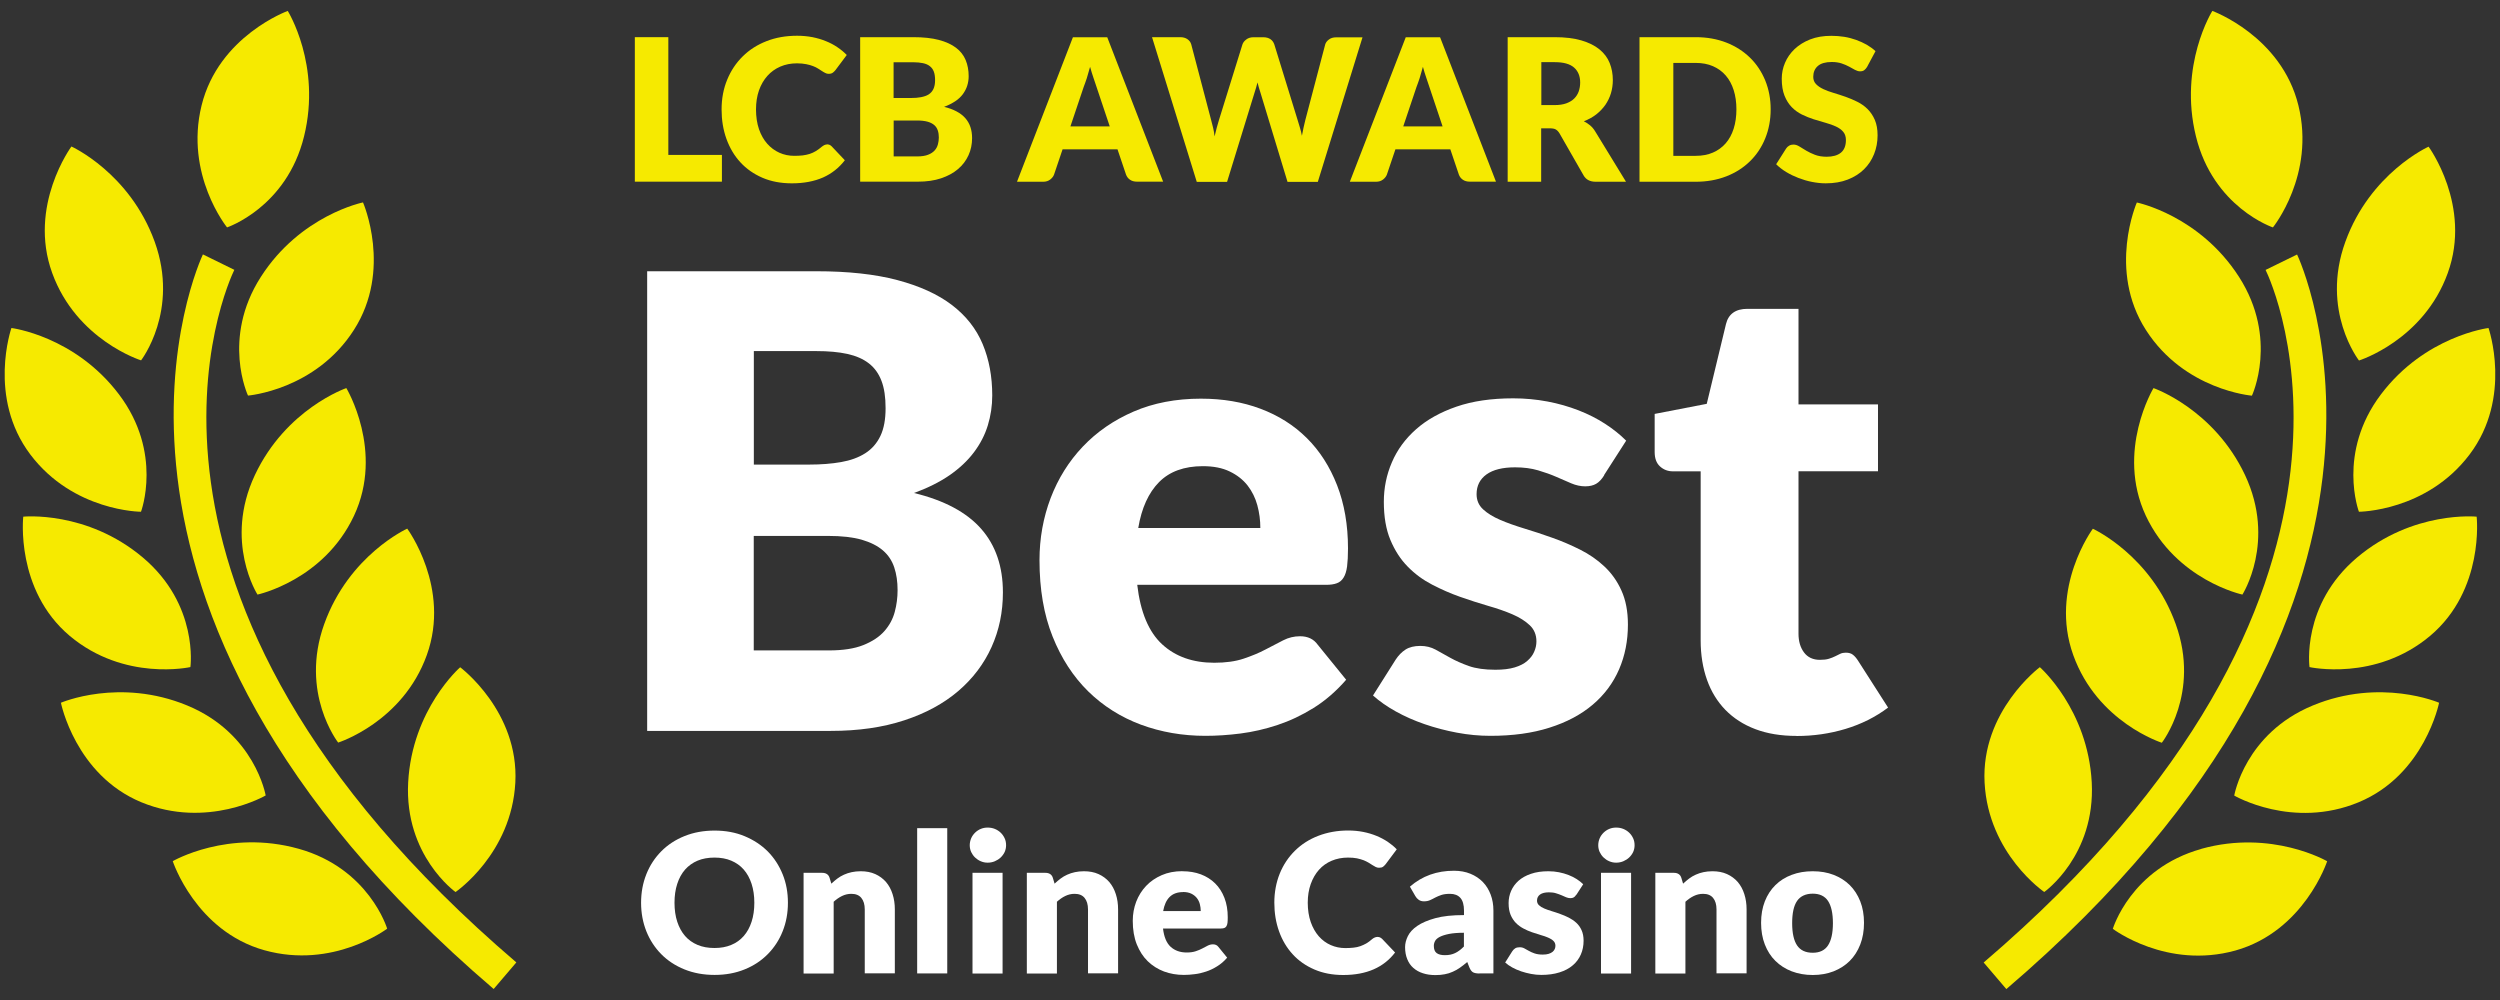 <?xml version="1.0" encoding="UTF-8"?>
<svg id="Layer_1" xmlns="http://www.w3.org/2000/svg" version="1.1" viewBox="0 0 300 120">
  <rect x="0" y="0" width="300" height="120" fill="#333333" stroke="none"/>
  <!-- Generator: Adobe Illustrator 29.1.0, SVG Export Plug-In . SVG Version: 2.1.0 Build 142)  -->
  <defs>
    <style>
      .st0 {
        fill: #fff;
      }

      .st1 {
        fill: #f6ea00;
      }
    </style>
  </defs>
  <g>
    <path class="st0" d="M77.66,87.7v-55.15h20.29c3.81,0,7.05.35,9.73,1.06,2.67.71,4.86,1.7,6.55,2.99,1.69,1.29,2.92,2.85,3.69,4.69.77,1.84,1.15,3.9,1.15,6.17,0,1.24-.18,2.43-.53,3.58-.35,1.15-.91,2.23-1.67,3.24-.76,1.01-1.73,1.92-2.91,2.74-1.19.82-2.61,1.53-4.28,2.14,3.63.88,6.32,2.32,8.06,4.3,1.74,1.98,2.61,4.52,2.61,7.63,0,2.35-.45,4.53-1.36,6.55-.91,2.02-2.24,3.78-3.99,5.28-1.75,1.5-3.92,2.68-6.49,3.52-2.57.85-5.51,1.27-8.82,1.27h-22.03ZM90.45,55.75h6.66c1.41,0,2.69-.1,3.82-.3,1.14-.2,2.1-.55,2.9-1.06.79-.5,1.4-1.2,1.82-2.08.42-.88.62-1.99.62-3.33s-.16-2.4-.49-3.27c-.33-.87-.83-1.57-1.51-2.1s-1.55-.91-2.59-1.14c-1.05-.23-2.29-.34-3.73-.34h-7.49v13.63ZM90.45,64.31v13.74h9.01c1.69,0,3.07-.21,4.14-.64,1.07-.43,1.91-.98,2.52-1.67s1.02-1.45,1.25-2.31c.23-.86.34-1.73.34-2.61,0-1.01-.13-1.92-.4-2.73-.27-.81-.72-1.49-1.36-2.04s-1.5-.98-2.56-1.29c-1.06-.3-2.4-.45-4.01-.45h-8.93Z"/>
    <path class="st0" d="M144.13,47.84c2.6,0,4.98.4,7.13,1.21,2.16.81,4.01,1.98,5.56,3.52,1.55,1.54,2.76,3.43,3.63,5.66s1.31,4.76,1.31,7.59c0,.88-.04,1.6-.11,2.16-.08.56-.21,1-.42,1.33-.2.33-.47.56-.81.68-.34.13-.78.19-1.31.19h-22.64c.38,3.28,1.38,5.66,2.99,7.14,1.61,1.48,3.7,2.21,6.25,2.21,1.36,0,2.54-.16,3.52-.49.98-.33,1.86-.69,2.63-1.1.77-.4,1.48-.77,2.12-1.1s1.32-.49,2.03-.49c.93,0,1.64.34,2.12,1.02l3.41,4.2c-1.21,1.39-2.52,2.52-3.92,3.39s-2.84,1.55-4.32,2.04c-1.48.49-2.95.83-4.43,1.02-1.48.19-2.88.28-4.22.28-2.75,0-5.33-.45-7.74-1.34-2.41-.9-4.52-2.23-6.32-3.99-1.8-1.77-3.23-3.96-4.28-6.59-1.05-2.62-1.57-5.68-1.57-9.16,0-2.62.45-5.11,1.34-7.46.9-2.35,2.18-4.4,3.86-6.17,1.68-1.77,3.71-3.17,6.09-4.2,2.38-1.03,5.08-1.55,8.08-1.55ZM144.35,55.94c-2.25,0-4,.64-5.26,1.91-1.26,1.27-2.1,3.11-2.5,5.51h14.65c0-.93-.12-1.84-.36-2.73-.24-.88-.63-1.67-1.17-2.37-.54-.69-1.26-1.26-2.14-1.68-.88-.43-1.96-.64-3.22-.64Z"/>
    <path class="st0" d="M192.5,57.04c-.3.48-.62.82-.97,1.02s-.78.3-1.31.3-1.11-.12-1.67-.36c-.56-.24-1.15-.5-1.8-.78-.64-.28-1.37-.54-2.18-.78-.81-.24-1.73-.36-2.76-.36-1.49,0-2.63.28-3.43.85-.79.57-1.19,1.36-1.19,2.37,0,.73.26,1.34.78,1.82.52.48,1.2.9,2.06,1.27.86.37,1.83.71,2.91,1.04,1.08.33,2.2.69,3.33,1.1,1.14.4,2.25.88,3.33,1.42,1.08.54,2.06,1.21,2.91,2.01.86.8,1.55,1.76,2.06,2.9.52,1.14.78,2.5.78,4.09,0,1.94-.35,3.73-1.06,5.37-.71,1.64-1.76,3.05-3.16,4.24-1.4,1.19-3.13,2.11-5.19,2.76-2.06.66-4.42.98-7.1.98-1.34,0-2.68-.13-4.01-.38-1.34-.25-2.63-.59-3.88-1.02-1.25-.43-2.4-.94-3.46-1.53-1.06-.59-1.97-1.23-2.73-1.91l2.73-4.32c.33-.5.72-.9,1.17-1.19.45-.29,1.05-.44,1.78-.44.68,0,1.29.15,1.84.45.54.3,1.13.63,1.76.98.63.35,1.37.68,2.21.98.85.3,1.91.45,3.2.45.91,0,1.68-.09,2.31-.28.63-.19,1.14-.45,1.51-.78.38-.33.66-.69.83-1.1.18-.4.27-.82.27-1.25,0-.78-.27-1.43-.8-1.93-.53-.5-1.22-.94-2.08-1.31-.86-.37-1.84-.71-2.93-1.02-1.1-.32-2.21-.68-3.35-1.08-1.14-.4-2.25-.89-3.35-1.46-1.1-.57-2.08-1.29-2.93-2.16-.86-.87-1.55-1.94-2.08-3.2-.53-1.26-.79-2.79-.79-4.58,0-1.67.32-3.25.97-4.75.64-1.5,1.61-2.82,2.9-3.96,1.29-1.14,2.9-2.04,4.84-2.71,1.94-.67,4.21-1,6.81-1,1.41,0,2.78.13,4.11.38,1.33.25,2.57.61,3.73,1.06,1.16.45,2.22.99,3.18,1.61.96.62,1.8,1.29,2.54,2.03l-2.65,4.13Z"/>
    <path class="st0" d="M215.59,88.31c-1.87,0-3.51-.27-4.94-.81-1.43-.54-2.62-1.31-3.6-2.31-.97-1-1.71-2.2-2.21-3.61-.5-1.41-.76-2.99-.76-4.73v-20.29h-3.33c-.61,0-1.12-.2-1.55-.59-.43-.39-.64-.97-.64-1.72v-4.58l6.25-1.21,2.31-9.58c.3-1.21,1.16-1.82,2.57-1.82h6.13v11.47h9.54v8.02h-9.54v19.49c0,.91.22,1.66.66,2.25.44.59,1.08.89,1.91.89.43,0,.79-.04,1.08-.13.29-.09.54-.19.76-.3.21-.11.42-.21.61-.3.19-.09.41-.13.66-.13.35,0,.64.08.85.25.21.16.44.42.66.78l3.56,5.56c-1.51,1.14-3.22,1.99-5.11,2.56-1.89.57-3.85.85-5.87.85Z"/>
    <path class="st0" d="M94.55,108.33c0,1.23-.21,2.37-.63,3.42-.42,1.06-1.02,1.97-1.79,2.75s-1.69,1.39-2.78,1.83c-1.08.44-2.28.66-3.6.66s-2.52-.22-3.61-.66c-1.09-.44-2.02-1.05-2.79-1.83s-1.37-1.7-1.79-2.75c-.42-1.06-.63-2.2-.63-3.42s.21-2.37.63-3.42c.42-1.06,1.02-1.97,1.79-2.75s1.7-1.39,2.79-1.83c1.09-.44,2.29-.66,3.61-.66s2.52.22,3.6.67,2.01,1.06,2.78,1.83c.77.78,1.36,1.69,1.79,2.75s.63,2.19.63,3.41ZM90.52,108.33c0-.84-.11-1.59-.33-2.27-.22-.67-.53-1.24-.94-1.71-.41-.47-.91-.82-1.5-1.07-.59-.25-1.26-.37-2.01-.37s-1.44.12-2.03.37c-.59.25-1.09.61-1.5,1.07-.41.47-.72,1.03-.94,1.71-.22.67-.33,1.43-.33,2.27s.11,1.61.33,2.28c.22.67.53,1.24.94,1.71.41.47.91.82,1.5,1.07s1.27.37,2.03.37,1.42-.12,2.01-.37c.59-.24,1.09-.6,1.5-1.07.41-.47.72-1.03.94-1.71.22-.67.33-1.43.33-2.28Z"/>
    <path class="st0" d="M96.43,116.82v-12.08h2.24c.22,0,.41.05.56.15.15.1.26.25.32.45l.21.7c.23-.22.47-.42.72-.61.25-.19.51-.34.8-.47s.59-.23.92-.3c.33-.07.69-.11,1.08-.11.66,0,1.24.11,1.75.34.51.23.94.55,1.29.95.35.41.61.89.79,1.46.18.56.27,1.17.27,1.83v7.67h-3.61v-7.67c0-.59-.14-1.05-.41-1.38-.27-.33-.67-.49-1.2-.49-.4,0-.77.09-1.12.26-.35.17-.68.4-1,.69v8.61h-3.61Z"/>
    <path class="st0" d="M113.67,99.38v17.43h-3.61v-17.43h3.61Z"/>
    <path class="st0" d="M120.73,101.43c0,.29-.06.56-.17.81-.12.25-.28.47-.48.66s-.44.34-.7.45-.55.17-.86.17-.57-.06-.83-.17c-.26-.11-.48-.26-.68-.45-.2-.19-.35-.41-.47-.66-.11-.25-.17-.52-.17-.81s.06-.57.17-.83c.11-.26.27-.48.47-.68.2-.19.43-.35.68-.45.26-.11.53-.16.83-.16s.59.05.86.16c.27.11.5.26.7.45.2.19.36.42.48.68.12.26.17.53.17.83ZM120.31,104.74v12.08h-3.61v-12.08h3.61Z"/>
    <path class="st0" d="M123.22,116.82v-12.08h2.24c.22,0,.41.05.56.15.15.1.26.25.32.45l.21.7c.23-.22.47-.42.72-.61.25-.19.51-.34.8-.47s.59-.23.92-.3c.33-.07.69-.11,1.08-.11.66,0,1.24.11,1.75.34.51.23.94.55,1.29.95.35.41.61.89.79,1.46.18.56.27,1.17.27,1.83v7.67h-3.61v-7.67c0-.59-.14-1.05-.41-1.38-.27-.33-.67-.49-1.2-.49-.4,0-.77.09-1.12.26-.35.17-.68.4-1,.69v8.61h-3.61Z"/>
    <path class="st0" d="M141.9,104.55c.8,0,1.53.12,2.2.37.66.25,1.23.61,1.71,1.08.48.47.85,1.05,1.12,1.74.27.69.4,1.47.4,2.34,0,.27-.01.49-.03.66-.02.17-.07.31-.13.41-.06.1-.15.17-.25.21-.1.04-.24.06-.4.06h-6.96c.12,1.01.42,1.74.92,2.2.5.45,1.14.68,1.92.68.42,0,.78-.05,1.08-.15.3-.1.57-.21.81-.34.24-.12.45-.24.65-.34.2-.1.41-.15.62-.15.29,0,.5.11.65.31l1.05,1.29c-.37.43-.77.77-1.21,1.04-.43.27-.87.48-1.33.63-.45.15-.91.26-1.36.31-.45.06-.89.09-1.3.09-.85,0-1.64-.14-2.38-.41-.74-.28-1.39-.69-1.95-1.23-.56-.54-.99-1.22-1.32-2.03-.32-.81-.48-1.75-.48-2.82,0-.81.14-1.57.41-2.29.28-.72.67-1.35,1.19-1.9s1.14-.97,1.87-1.29c.73-.32,1.56-.48,2.49-.48ZM141.97,107.05c-.69,0-1.23.2-1.62.59-.39.39-.64.96-.77,1.69h4.51c0-.29-.04-.57-.11-.84-.07-.27-.19-.51-.36-.73-.17-.21-.39-.39-.66-.52-.27-.13-.6-.2-.99-.2Z"/>
    <path class="st0" d="M165.3,112.43c.09,0,.19.02.28.05.09.04.18.1.27.18l1.56,1.64c-.68.89-1.54,1.57-2.57,2.02s-2.25.68-3.65.68c-1.29,0-2.44-.22-3.46-.66-1.02-.44-1.89-1.04-2.6-1.82-.71-.77-1.26-1.69-1.64-2.75-.38-1.06-.57-2.21-.57-3.45s.22-2.43.65-3.49c.43-1.06,1.04-1.97,1.82-2.74.78-.77,1.71-1.37,2.8-1.79s2.29-.64,3.6-.64c.64,0,1.24.06,1.8.17s1.09.27,1.58.47c.49.2.94.44,1.35.71.41.28.78.58,1.09.91l-1.33,1.78c-.09.11-.19.21-.3.3-.12.09-.28.13-.49.13-.14,0-.27-.03-.4-.09-.12-.06-.26-.14-.4-.23-.14-.09-.29-.19-.46-.29-.17-.1-.37-.2-.59-.29-.23-.09-.5-.16-.8-.23-.31-.06-.67-.09-1.08-.09-.71,0-1.37.13-1.96.38-.59.25-1.1.61-1.52,1.08-.42.47-.75,1.04-.99,1.71s-.36,1.42-.36,2.25.12,1.64.36,2.32.56,1.24.97,1.71c.41.46.88.81,1.43,1.05s1.13.36,1.75.36c.36,0,.68-.02.98-.05.29-.03.57-.09.82-.18.25-.09.49-.2.72-.33.23-.14.46-.3.69-.51.09-.08.19-.14.3-.19.11-.05.22-.08.34-.08Z"/>
    <path class="st0" d="M177.54,116.82c-.34,0-.6-.05-.77-.14-.17-.09-.32-.29-.44-.58l-.26-.66c-.3.26-.59.48-.87.68s-.57.36-.87.49c-.3.14-.62.24-.96.3-.34.07-.71.1-1.12.1-.55,0-1.05-.07-1.5-.22-.45-.14-.83-.36-1.15-.64s-.56-.63-.73-1.05-.26-.9-.26-1.44c0-.43.11-.87.33-1.32.22-.45.59-.86,1.13-1.23.54-.37,1.26-.68,2.17-.93.91-.25,2.05-.37,3.44-.37v-.52c0-.71-.15-1.23-.44-1.55s-.7-.48-1.24-.48c-.43,0-.78.05-1.05.14-.27.09-.51.2-.73.31-.21.12-.42.22-.62.31s-.44.14-.72.14c-.25,0-.46-.06-.63-.18-.17-.12-.31-.27-.41-.45l-.65-1.13c.73-.64,1.54-1.12,2.43-1.44s1.84-.47,2.86-.47c.73,0,1.39.12,1.97.36.59.24,1.08.57,1.49.99.41.42.72.93.94,1.51.22.58.33,1.22.33,1.91v7.55h-1.65ZM173.39,114.62c.47,0,.87-.08,1.22-.25.35-.16.7-.43,1.06-.79v-1.65c-.72,0-1.32.05-1.78.14s-.83.21-1.11.35c-.27.14-.46.3-.56.48-.1.18-.16.38-.16.59,0,.42.11.71.34.88.23.17.56.25.99.25Z"/>
    <path class="st0" d="M189.14,107.38c-.09.15-.19.25-.3.31-.1.06-.24.09-.4.09s-.34-.04-.51-.11c-.17-.07-.36-.15-.55-.24-.2-.09-.42-.16-.67-.24s-.53-.11-.85-.11c-.46,0-.81.09-1.05.26s-.37.42-.37.73c0,.23.08.41.24.56.16.15.37.28.63.39.26.11.56.22.9.32.33.1.68.21,1.02.34.35.12.69.27,1.03.44.33.17.63.37.9.62.26.24.48.54.63.89.16.35.24.77.24,1.26,0,.6-.11,1.15-.33,1.65-.22.5-.54.94-.97,1.3-.43.37-.96.65-1.6.85-.63.2-1.36.3-2.18.3-.41,0-.82-.04-1.23-.12-.41-.08-.81-.18-1.19-.31s-.74-.29-1.07-.47-.61-.38-.84-.59l.84-1.33c.1-.16.22-.28.36-.37s.32-.13.55-.13c.21,0,.4.05.56.14.17.09.35.19.54.3.19.11.42.21.68.3s.59.14.98.14c.28,0,.52-.03.71-.09.19-.06.35-.14.47-.24.12-.1.2-.21.26-.34.05-.12.08-.25.08-.38,0-.24-.08-.44-.24-.59-.16-.16-.38-.29-.64-.4-.26-.11-.56-.22-.9-.31-.34-.1-.68-.21-1.03-.33-.35-.12-.69-.27-1.03-.45s-.64-.4-.9-.66c-.26-.27-.48-.6-.64-.98-.16-.39-.24-.86-.24-1.41,0-.51.1-1,.3-1.46.2-.46.5-.87.89-1.22.4-.35.89-.63,1.49-.83.6-.21,1.3-.31,2.1-.31.43,0,.86.04,1.26.12.41.08.79.19,1.15.33s.68.3.98.49c.29.19.56.4.78.62l-.82,1.27Z"/>
    <path class="st0" d="M196.15,101.43c0,.29-.06.56-.17.81-.12.25-.28.47-.48.66s-.44.34-.7.45-.55.17-.86.17-.57-.06-.83-.17c-.26-.11-.48-.26-.68-.45-.2-.19-.35-.41-.47-.66-.11-.25-.17-.52-.17-.81s.06-.57.17-.83c.11-.26.27-.48.47-.68.2-.19.43-.35.68-.45.26-.11.53-.16.83-.16s.59.05.86.16c.27.11.5.26.7.45.2.19.36.42.48.68.12.26.17.53.17.83ZM195.73,104.74v12.08h-3.61v-12.08h3.61Z"/>
    <path class="st0" d="M198.64,116.82v-12.08h2.24c.22,0,.41.05.56.15.15.1.26.25.32.45l.21.7c.23-.22.47-.42.72-.61.25-.19.51-.34.8-.47s.59-.23.92-.3c.33-.07.69-.11,1.08-.11.66,0,1.24.11,1.75.34.51.23.94.55,1.29.95.35.41.61.89.79,1.46.18.56.27,1.17.27,1.83v7.67h-3.61v-7.67c0-.59-.14-1.05-.41-1.38-.27-.33-.67-.49-1.2-.49-.4,0-.77.09-1.12.26-.35.17-.68.4-1,.69v8.61h-3.61Z"/>
    <path class="st0" d="M217.53,104.55c.92,0,1.75.14,2.5.43.75.29,1.4.7,1.94,1.23.54.54.96,1.19,1.26,1.95.3.76.45,1.62.45,2.58s-.15,1.83-.45,2.6c-.3.77-.72,1.43-1.26,1.97s-1.19.95-1.94,1.25c-.75.29-1.59.44-2.5.44s-1.76-.15-2.52-.44c-.76-.29-1.41-.71-1.96-1.25-.55-.54-.97-1.2-1.27-1.97-.3-.77-.45-1.64-.45-2.6s.15-1.81.45-2.58c.3-.76.72-1.41,1.27-1.95.55-.54,1.2-.95,1.96-1.23.76-.29,1.6-.43,2.52-.43ZM217.53,114.33c.83,0,1.44-.29,1.83-.88.39-.59.59-1.48.59-2.67s-.2-2.08-.59-2.67c-.39-.58-1-.87-1.83-.87s-1.48.29-1.88.87c-.4.58-.59,1.47-.59,2.67s.2,2.09.59,2.67c.4.59,1.02.88,1.88.88Z"/>
  </g>
  <g>
    <path class="st1" d="M80.2,18.59h6.43v3.21h-10.45V4.46h4.02v14.13Z"/>
    <path class="st1" d="M99.23,17.32c.1,0,.19.02.29.05.1.04.19.1.27.18l1.59,1.68c-.7.91-1.57,1.6-2.62,2.07-1.05.46-2.3.7-3.73.7-1.32,0-2.5-.22-3.54-.67-1.04-.45-1.93-1.07-2.65-1.86-.73-.79-1.28-1.73-1.67-2.81-.39-1.08-.58-2.26-.58-3.53s.22-2.48.67-3.56c.44-1.08,1.07-2.02,1.86-2.8.8-.79,1.75-1.4,2.86-1.83,1.11-.44,2.34-.65,3.68-.65.65,0,1.26.06,1.84.17.58.12,1.11.27,1.61.48.5.2.96.44,1.38.73.42.28.79.59,1.12.93l-1.36,1.82c-.09.11-.19.21-.31.3-.12.09-.29.14-.5.14-.14,0-.28-.03-.4-.1-.13-.06-.26-.14-.4-.23s-.3-.19-.47-.3c-.17-.11-.37-.21-.61-.3-.23-.09-.51-.17-.82-.23-.31-.06-.68-.1-1.1-.1-.73,0-1.4.13-2,.39-.6.26-1.12.63-1.55,1.11-.43.48-.77,1.06-1.01,1.74-.24.68-.36,1.45-.36,2.3s.12,1.68.36,2.37c.24.69.57,1.27.99,1.74.42.47.9.83,1.46,1.08s1.15.37,1.79.37c.36,0,.7-.02,1-.05.3-.04.58-.1.84-.18s.5-.2.74-.34c.23-.14.47-.31.71-.52.1-.08.2-.14.31-.2.11-.05.23-.08.35-.08Z"/>
    <path class="st1" d="M103.22,21.8V4.46h6.38c1.2,0,2.22.11,3.06.33.84.22,1.53.54,2.06.94.53.4.92.9,1.16,1.48.24.58.36,1.23.36,1.94,0,.39-.06.76-.17,1.12s-.29.7-.52,1.02c-.24.32-.54.61-.92.86s-.82.48-1.34.67c1.14.28,1.99.73,2.54,1.35.55.62.82,1.42.82,2.4,0,.74-.14,1.42-.43,2.06-.29.63-.7,1.19-1.26,1.66-.55.47-1.23.84-2.04,1.11-.81.27-1.73.4-2.77.4h-6.93ZM107.24,11.76h2.09c.44,0,.85-.03,1.2-.1s.66-.17.91-.33.44-.38.57-.65c.13-.28.2-.63.2-1.05s-.05-.76-.15-1.03c-.1-.27-.26-.49-.48-.66-.21-.17-.49-.29-.82-.36s-.72-.11-1.17-.11h-2.36v4.29ZM107.24,14.45v4.32h2.83c.53,0,.97-.07,1.3-.2.34-.13.6-.31.79-.52.19-.21.32-.46.39-.73.07-.27.11-.54.11-.82,0-.32-.04-.6-.13-.86s-.23-.47-.43-.64c-.2-.17-.47-.31-.8-.4s-.75-.14-1.26-.14h-2.81Z"/>
    <path class="st1" d="M139.57,21.8h-3.12c-.35,0-.64-.08-.86-.24-.23-.16-.38-.37-.47-.62l-1.02-3.02h-6.59l-1.02,3.02c-.08.22-.23.42-.46.6-.23.18-.51.27-.85.27h-3.14l6.71-17.34h4.12l6.71,17.34ZM128.43,15.17h4.74l-1.59-4.75c-.1-.3-.22-.66-.36-1.07s-.28-.85-.41-1.33c-.13.48-.26.93-.39,1.35-.14.41-.26.77-.38,1.07l-1.59,4.73Z"/>
    <path class="st1" d="M138.24,4.46h3.38c.35,0,.64.08.87.24s.39.37.46.63l2.38,9.05c.08.29.16.61.24.94.08.33.14.68.18,1.05.08-.37.17-.72.26-1.05s.19-.64.27-.93l2.81-9.05c.07-.22.22-.42.46-.6.23-.18.52-.27.85-.27h1.19c.35,0,.64.08.86.23s.38.37.47.64l2.79,9.05c.09.28.18.57.27.89.1.31.18.65.25,1.01.06-.35.13-.68.2-1,.07-.32.14-.61.21-.89l2.38-9.05c.06-.23.21-.43.45-.61s.52-.26.86-.26h3.17l-5.36,17.34h-3.64l-3.26-10.75c-.06-.17-.11-.35-.17-.55-.06-.2-.12-.41-.17-.63-.06.22-.11.43-.17.63-.06.2-.12.38-.17.55l-3.31,10.75h-3.64l-5.36-17.34Z"/>
    <path class="st1" d="M179.51,21.8h-3.12c-.35,0-.64-.08-.86-.24-.23-.16-.38-.37-.47-.62l-1.02-3.02h-6.59l-1.02,3.02c-.08.22-.23.42-.46.6-.23.18-.51.27-.85.27h-3.14l6.71-17.34h4.12l6.71,17.34ZM168.37,15.17h4.74l-1.59-4.75c-.1-.3-.22-.66-.36-1.07s-.28-.85-.41-1.33c-.13.48-.26.93-.39,1.35-.14.41-.26.77-.38,1.07l-1.59,4.73Z"/>
    <path class="st1" d="M184.94,15.39v6.42h-4.02V4.46h5.64c1.25,0,2.32.13,3.21.39.88.26,1.61.62,2.17,1.08.56.46.97,1,1.22,1.63.25.63.38,1.31.38,2.05,0,.56-.08,1.09-.23,1.59s-.38.96-.67,1.39c-.3.42-.66.8-1.09,1.14-.43.33-.93.61-1.49.82.27.14.52.3.76.5.23.2.44.44.61.73l3.69,6.03h-3.64c-.67,0-1.16-.25-1.45-.76l-2.88-5.03c-.13-.22-.28-.38-.45-.48s-.41-.14-.72-.14h-1.02ZM184.94,12.61h1.62c.55,0,1.01-.07,1.4-.21.38-.14.7-.33.95-.58s.42-.53.54-.86c.11-.33.17-.68.17-1.07,0-.76-.25-1.36-.74-1.79-.5-.43-1.26-.64-2.3-.64h-1.62v5.14Z"/>
    <path class="st1" d="M212.48,13.13c0,1.25-.22,2.41-.65,3.47-.43,1.06-1.04,1.98-1.83,2.75-.79.77-1.73,1.38-2.84,1.81s-2.33.65-3.68.65h-6.74V4.46h6.74c1.35,0,2.58.22,3.68.65s2.05,1.04,2.84,1.81c.79.77,1.39,1.68,1.83,2.74.43,1.06.65,2.21.65,3.46ZM208.37,13.13c0-.86-.11-1.63-.33-2.32-.22-.69-.54-1.28-.96-1.76-.42-.48-.93-.85-1.53-1.11s-1.29-.39-2.06-.39h-2.69v11.15h2.69c.77,0,1.46-.13,2.06-.39.6-.26,1.11-.63,1.53-1.11.42-.48.74-1.07.96-1.76.22-.69.33-1.47.33-2.33Z"/>
    <path class="st1" d="M224.08,7.99c-.12.19-.24.33-.37.43-.13.1-.3.14-.51.14-.18,0-.38-.06-.59-.17-.21-.11-.45-.24-.71-.39s-.57-.27-.91-.39c-.34-.11-.73-.17-1.17-.17-.75,0-1.32.16-1.68.48-.37.32-.55.76-.55,1.3,0,.35.11.64.33.87.22.23.51.43.87.6.36.17.77.32,1.24.46.46.14.94.29,1.42.46.48.17.96.37,1.42.6.46.23.88.52,1.24.88.36.36.65.79.87,1.3s.33,1.13.33,1.85c0,.8-.14,1.55-.42,2.25-.28.7-.68,1.31-1.21,1.83-.53.52-1.18.93-1.95,1.23-.77.3-1.65.45-2.64.45-.54,0-1.09-.06-1.65-.17-.56-.11-1.1-.27-1.62-.47-.52-.2-1.02-.44-1.48-.72-.46-.28-.86-.59-1.2-.93l1.19-1.88c.09-.14.21-.26.37-.35.16-.09.33-.13.51-.13.24,0,.48.08.72.23s.52.32.82.5.66.35,1.05.5c.4.15.86.23,1.4.23.73,0,1.3-.16,1.7-.48.4-.32.61-.83.61-1.53,0-.4-.11-.73-.33-.99s-.51-.46-.87-.63-.77-.31-1.23-.44c-.46-.13-.93-.27-1.42-.42-.48-.15-.96-.35-1.42-.57-.46-.23-.87-.52-1.23-.89-.36-.37-.65-.83-.87-1.38-.22-.55-.33-1.23-.33-2.04,0-.65.13-1.29.39-1.9.26-.62.65-1.17,1.15-1.65.51-.48,1.13-.87,1.87-1.16s1.58-.43,2.54-.43c.53,0,1.05.04,1.55.12.5.08.98.21,1.43.37.45.16.87.36,1.27.58.39.23.74.48,1.05.77l-1,1.87Z"/>
  </g>
  <g>
    <path class="st1" d="M16.93,43.24s4.62-5.96,1.63-14.24c-3-8.27-9.99-11.42-9.99-11.42,0,0-5.23,7.1-2.31,15.17,2.92,8.07,10.66,10.49,10.66,10.49Z"/>
    <path class="st1" d="M29.76,47.47s8.09-.65,12.71-7.88c4.63-7.22,1.09-15.3,1.09-15.3,0,0-7.51,1.52-12.26,8.94-4.75,7.41-1.54,14.24-1.54,14.24Z"/>
    <path class="st1" d="M30.58,57.02c-3.74,7.97.32,14.33.32,14.33,0,0,7.94-1.7,11.58-9.46,3.64-7.77-.92-15.32-.92-15.32,0,0-7.24,2.48-10.98,10.45Z"/>
    <path class="st1" d="M48.86,63.44s-6.98,3.16-9.95,11.44c-2.98,8.29,1.67,14.23,1.67,14.23,0,0,7.74-2.44,10.64-10.51,2.9-8.07-2.35-15.16-2.35-15.16Z"/>
    <path class="st1" d="M54.67,107.04s6.71-4.57,7.17-13.13c.45-8.57-6.62-13.84-6.62-13.84,0,0-5.77,5.04-6.24,13.83-.46,8.78,5.69,13.15,5.69,13.15Z"/>
    <path class="st1" d="M27.24,27.29s7.16-2.39,9.25-10.94c2.1-8.54-1.96-15.04-1.96-15.04,0,0-8.29,3.01-10.34,11.34-2.05,8.33,3.05,14.63,3.05,14.63Z"/>
    <path class="st1" d="M16.92,61.41s2.66-7.06-2.64-14.08c-5.31-7.03-12.91-7.97-12.91-7.97,0,0-2.9,8.33,2.27,15.18,5.17,6.85,13.28,6.87,13.28,6.87Z"/>
    <path class="st1" d="M22.85,80.04s1.02-7.47-5.71-13.14c-6.73-5.67-14.35-4.9-14.35-4.9,0,0-.98,8.77,5.57,14.3,6.57,5.52,14.48,3.75,14.48,3.75Z"/>
    <path class="st1" d="M31.88,95.45s-1.28-7.43-9.41-10.79c-8.14-3.37-15.16-.33-15.16-.33,0,0,1.72,8.65,9.65,11.94,7.92,3.27,14.93-.82,14.93-.82Z"/>
    <path class="st1" d="M35.83,101.85c-8.48-2.37-15.1,1.49-15.1,1.49,0,0,2.74,8.38,11,10.69,8.27,2.31,14.73-2.59,14.73-2.59,0,0-2.16-7.23-10.63-9.59Z"/>
    <path class="st1" d="M28.12,32.38l-3.77-1.85c-.2.41-19.58,41.59,34.89,88.15l2.72-3.19C10.1,71.15,27.36,33.94,28.12,32.38Z"/>
  </g>
  <g>
    <path class="st1" d="M283.07,43.25s-4.63-5.96-1.63-14.23c2.99-8.28,9.99-11.42,9.99-11.42,0,0,5.22,7.1,2.3,15.17-2.91,8.07-10.65,10.49-10.65,10.49Z"/>
    <path class="st1" d="M270.23,47.48s-8.09-.65-12.72-7.88c-4.63-7.22-1.09-15.3-1.09-15.3,0,0,7.51,1.52,12.27,8.94,4.75,7.42,1.54,14.24,1.54,14.24Z"/>
    <path class="st1" d="M269.41,57.02c3.74,7.97-.32,14.33-.32,14.33,0,0-7.94-1.7-11.59-9.46-3.63-7.77.92-15.32.92-15.32,0,0,7.24,2.49,10.99,10.45Z"/>
    <path class="st1" d="M251.14,63.45s6.97,3.16,9.95,11.45c2.98,8.29-1.67,14.23-1.67,14.23,0,0-7.73-2.44-10.63-10.52-2.9-8.07,2.35-15.16,2.35-15.16Z"/>
    <path class="st1" d="M245.31,107.04s-6.71-4.56-7.16-13.13c-.45-8.57,6.63-13.85,6.63-13.85,0,0,5.76,5.04,6.23,13.83.46,8.8-5.7,13.15-5.7,13.15Z"/>
    <path class="st1" d="M272.75,27.29s-7.15-2.39-9.24-10.94c-2.1-8.54,1.97-15.04,1.97-15.04,0,0,8.29,3.01,10.33,11.35,2.05,8.33-3.06,14.63-3.06,14.63Z"/>
    <path class="st1" d="M283.07,61.41s-2.66-7.06,2.64-14.08c5.31-7.03,12.91-7.97,12.91-7.97,0,0,2.91,8.33-2.27,15.18-5.17,6.85-13.28,6.87-13.28,6.87Z"/>
    <path class="st1" d="M277.14,80.05s-1.02-7.47,5.71-13.15c6.73-5.67,14.35-4.9,14.35-4.9,0,0,.98,8.77-5.58,14.3-6.56,5.52-14.48,3.75-14.48,3.75Z"/>
    <path class="st1" d="M268.11,95.46s1.28-7.44,9.42-10.8c8.14-3.37,15.16-.33,15.16-.33,0,0-1.72,8.65-9.65,11.94-7.93,3.29-14.93-.8-14.93-.8Z"/>
    <path class="st1" d="M264.16,101.86c8.48-2.36,15.1,1.49,15.1,1.49,0,0-2.74,8.38-11,10.71-8.26,2.3-14.72-2.6-14.72-2.6,0,0,2.15-7.22,10.62-9.59Z"/>
    <path class="st1" d="M271.87,32.39l3.78-1.85c.2.41,19.58,41.59-34.89,88.15l-2.72-3.19c51.85-44.33,34.6-81.55,33.83-83.11Z"/>
  </g>
</svg>
